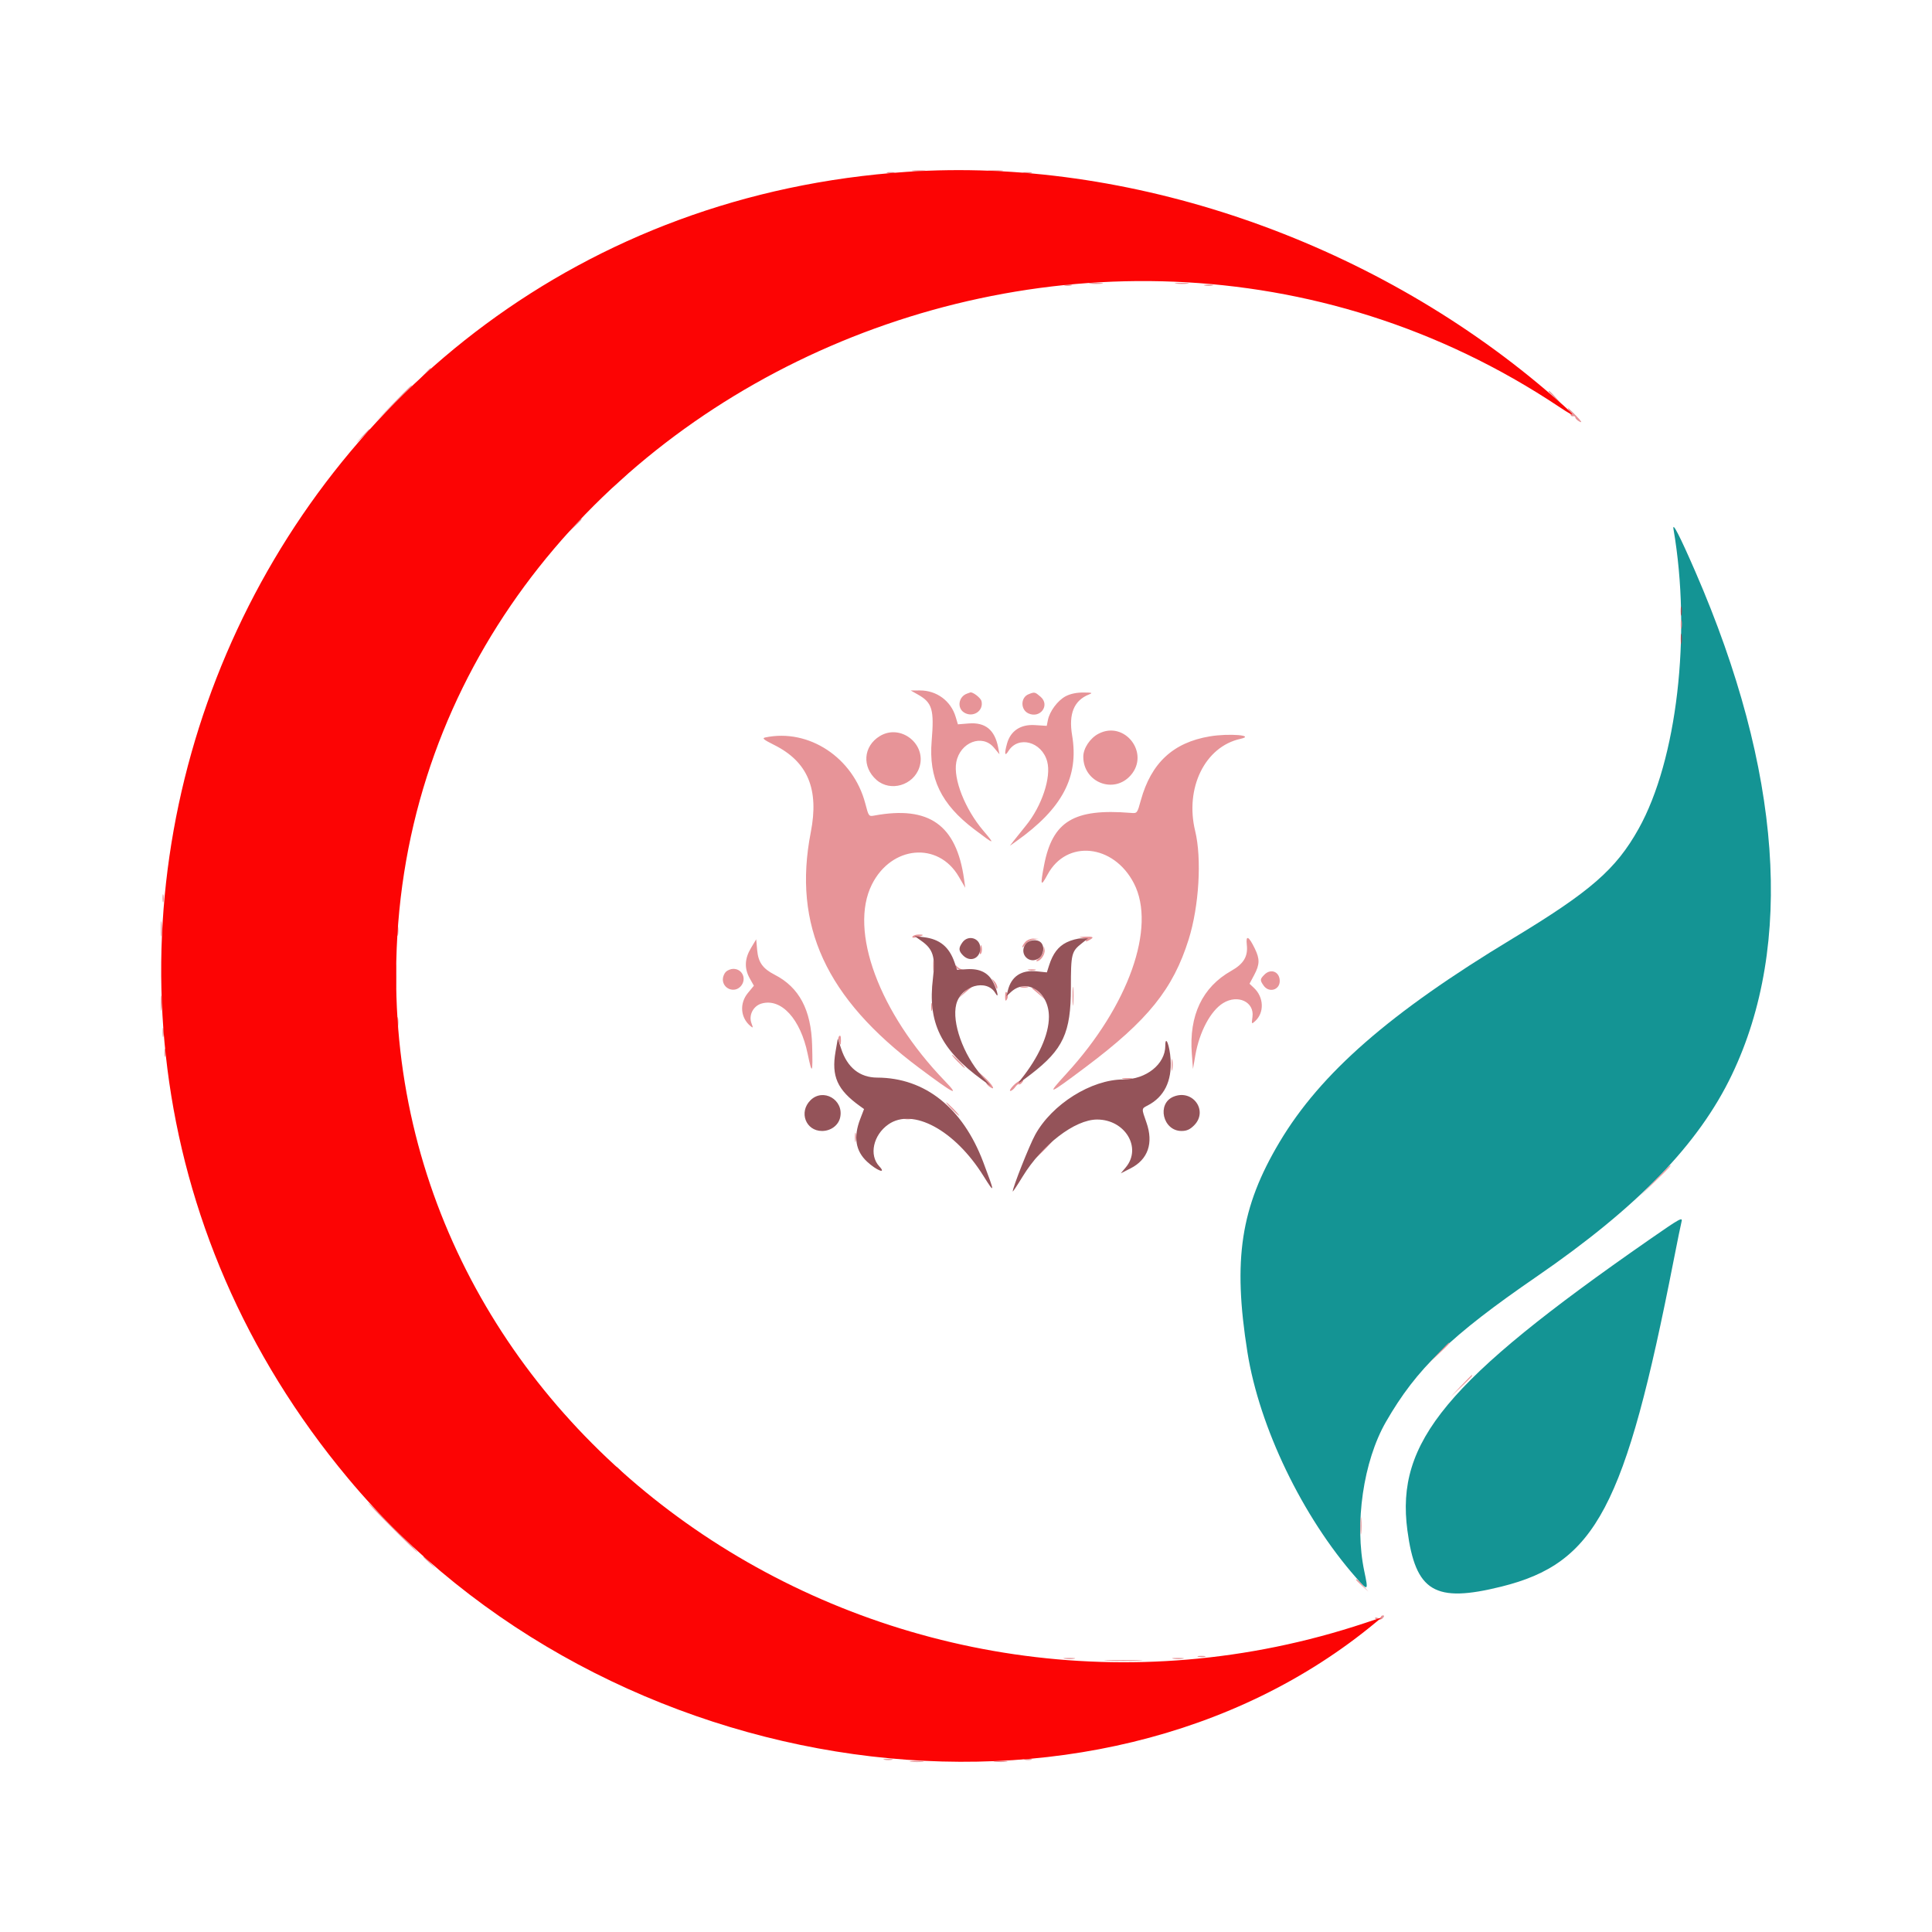 <svg id="svg" version="1.1" xmlns="http://www.w3.org/2000/svg" xmlns:xlink="http://www.w3.org/1999/xlink" width="400"
    height="400" viewBox="0, 0, 400,400">
    <g id="svgg">
        <path id="path0"
            d="M346.482 109.576 C 350.224 131.342,347.196 157.369,339.269 171.570 C 334.570 179.988,329.307 184.570,313.073 194.377 C 287.737 209.683,273.405 222.205,264.917 236.454 C 256.861 249.978,255.214 260.757,258.267 279.961 C 260.740 295.512,269.661 314.030,280.750 326.627 C 283.270 329.490,283.335 329.440,282.464 325.316 C 280.384 315.474,282.261 302.521,286.948 294.373 C 293.294 283.340,300.338 276.549,318.117 264.326 C 339.094 249.904,351.704 236.869,358.572 222.507 C 371.477 195.522,368.874 159.542,351.047 118.460 C 347.808 110.996,346.182 107.832,346.482 109.576 M341.362 256.734 C 299.441 285.889,288.945 298.511,291.383 316.835 C 293.076 329.554,297.035 331.925,310.843 328.491 C 330.399 323.626,336.483 312.111,346.499 261.007 C 347.287 256.989,348.020 253.391,348.128 253.011 C 348.452 251.876,347.953 252.151,341.362 256.734 "
            stroke="none" fill="#149494" fill-rule="evenodd"></path>
        <path id="path1"
            d="M189.050 35.429 C 189.759 35.517,190.825 35.515,191.419 35.425 C 192.012 35.335,191.431 35.263,190.128 35.265 C 188.825 35.268,188.340 35.341,189.050 35.429 M204.837 35.429 C 205.543 35.516,206.698 35.516,207.404 35.429 C 208.110 35.341,207.532 35.270,206.120 35.270 C 204.709 35.270,204.131 35.341,204.837 35.429 M183.712 35.810 C 184.092 35.910,184.714 35.910,185.094 35.810 C 185.474 35.711,185.163 35.630,184.403 35.630 C 183.643 35.630,183.332 35.711,183.712 35.810 M211.949 35.817 C 212.441 35.912,213.151 35.908,213.529 35.809 C 213.906 35.710,213.504 35.633,212.636 35.638 C 211.767 35.642,211.458 35.723,211.949 35.817 M225.772 58.726 C 226.482 58.814,227.548 58.813,228.141 58.722 C 228.735 58.632,228.154 58.560,226.851 58.563 C 225.548 58.565,225.062 58.639,225.772 58.726 M243.541 58.726 C 244.251 58.814,245.317 58.813,245.910 58.722 C 246.504 58.632,245.923 58.560,244.620 58.563 C 243.317 58.565,242.831 58.639,243.541 58.726 M220.434 59.107 C 220.814 59.207,221.436 59.207,221.816 59.107 C 222.196 59.008,221.885 58.927,221.125 58.927 C 220.365 58.927,220.054 59.008,220.434 59.107 M249.462 59.114 C 249.953 59.209,250.664 59.205,251.041 59.106 C 251.419 59.008,251.017 58.930,250.148 58.935 C 249.279 58.939,248.970 59.020,249.462 59.114 M87.833 77.493 L 86.673 78.776 87.957 77.616 C 89.153 76.535,89.421 76.209,89.116 76.209 C 89.048 76.209,88.471 76.787,87.833 77.493 M81.335 83.613 L 77.591 87.463 81.441 83.720 C 83.559 81.661,85.291 79.928,85.291 79.870 C 85.291 79.583,84.812 80.037,81.335 83.613 M320.632 81.071 C 320.632 81.139,321.209 81.717,321.915 82.355 L 323.198 83.514 322.039 82.231 C 320.958 81.035,320.632 80.766,320.632 81.071 M324.847 84.995 C 325.020 85.267,325.171 85.666,325.185 85.884 C 325.198 86.101,325.423 86.234,325.684 86.180 C 325.946 86.125,326.160 86.252,326.160 86.462 C 326.160 86.671,326.560 87.049,327.048 87.300 C 327.645 87.607,327.424 87.222,326.376 86.129 C 324.796 84.481,324.276 84.096,324.847 84.995 M75.003 90.326 L 73.643 91.807 75.123 90.446 C 76.502 89.179,76.786 88.845,76.484 88.845 C 76.418 88.845,75.752 89.511,75.003 90.326 M128.511 99.210 L 126.950 100.888 128.628 99.328 C 129.551 98.469,130.306 97.714,130.306 97.649 C 130.306 97.351,129.962 97.650,128.511 99.210 M118.639 109.082 L 117.078 110.760 118.756 109.199 C 120.317 107.748,120.616 107.404,120.317 107.404 C 120.253 107.404,119.497 108.159,118.639 109.082 M347.977 129.319 C 347.982 130.188,348.062 130.496,348.157 130.005 C 348.251 129.514,348.248 128.803,348.149 128.426 C 348.050 128.048,347.973 128.450,347.977 129.319 M190.106 143.837 C 193.012 145.483,193.432 146.927,192.891 153.406 C 192.246 161.127,194.841 166.506,201.723 171.712 C 206.006 174.952,206.115 174.966,203.567 171.962 C 199.793 167.514,197.337 161.283,197.988 157.812 C 198.763 153.680,203.364 151.892,205.778 154.784 L 206.928 156.162 206.665 154.784 C 205.964 151.105,204.003 149.504,200.544 149.785 L 198.323 149.965 197.860 148.421 C 196.867 145.105,193.926 142.936,190.437 142.948 L 188.549 142.955 190.106 143.837 M200.197 143.611 C 198.476 144.226,198.099 146.532,199.563 147.492 C 201.397 148.693,203.717 147.196,203.202 145.144 C 203.031 144.465,201.347 143.182,200.870 143.368 C 200.826 143.385,200.523 143.494,200.197 143.611 M212.944 143.739 C 211.273 144.412,211.265 146.948,212.932 147.707 C 215.388 148.826,217.450 145.987,215.438 144.256 C 214.261 143.244,214.205 143.232,212.944 143.739 M220.631 144.154 C 218.986 145.022,217.321 147.256,216.955 149.085 L 216.716 150.280 214.244 150.123 C 211.311 149.936,209.227 151.318,208.501 153.932 C 207.906 156.075,208.017 156.724,208.771 155.509 C 210.806 152.229,215.702 153.542,216.812 157.665 C 217.687 160.915,215.698 166.898,212.401 170.935 C 211.444 172.106,210.306 173.526,209.872 174.090 L 209.082 175.116 210.430 174.158 C 219.951 167.395,223.412 160.825,221.971 152.250 C 221.220 147.780,222.362 145.014,225.469 143.779 C 226.306 143.446,226.126 143.386,224.284 143.379 C 222.869 143.374,221.596 143.644,220.631 144.154 M227.451 151.903 C 225.684 152.820,224.284 154.923,224.284 156.662 C 224.284 161.993,230.620 164.481,234.100 160.516 C 238.124 155.934,232.851 149.103,227.451 151.903 M182.154 152.401 C 178.727 154.491,178.408 158.784,181.479 161.481 C 184.352 164.003,189.112 162.611,190.341 158.888 C 191.925 154.087,186.473 149.767,182.154 152.401 M250.482 152.456 C 242.891 153.724,238.329 157.957,236.190 165.717 C 235.448 168.410,235.448 168.411,234.111 168.302 C 222.353 167.342,217.908 170.025,216.165 179.134 C 215.348 183.404,215.463 183.706,216.892 181.057 C 220.833 173.749,230.578 174.750,234.769 182.893 C 239.440 191.970,233.665 208.255,220.801 222.281 C 216.504 226.966,216.927 226.819,224.841 220.879 C 237.669 211.249,242.880 204.778,246.107 194.472 C 248.254 187.616,248.840 177.785,247.445 172.039 C 245.287 163.152,249.476 154.603,256.781 152.982 C 260.065 152.253,254.485 151.787,250.482 152.456 M158.442 152.681 C 157.720 152.833,158.064 153.123,160.290 154.237 C 167.237 157.712,169.610 163.374,167.865 172.307 C 164.087 191.643,170.983 206.639,190.299 221.094 C 197.538 226.512,198.888 227.197,195.595 223.781 C 182.022 209.702,175.714 192.674,180.525 183.102 C 184.568 175.057,194.252 174.192,198.503 181.495 L 199.850 183.810 199.602 182.034 C 198.029 170.794,192.368 166.772,181.043 168.847 C 179.866 169.063,179.849 169.039,179.153 166.368 C 176.681 156.873,167.461 150.780,158.442 152.681 M33.655 185.982 C 33.655 186.742,33.737 187.053,33.836 186.673 C 33.935 186.293,33.935 185.671,33.836 185.291 C 33.737 184.911,33.655 185.222,33.655 185.982 M33.295 192.300 C 33.295 193.712,33.367 194.289,33.454 193.583 C 33.542 192.878,33.542 191.723,33.454 191.017 C 33.367 190.311,33.295 190.888,33.295 192.300 M82.240 192.695 C 82.240 193.672,82.317 194.072,82.411 193.583 C 82.505 193.095,82.505 192.295,82.411 191.807 C 82.317 191.318,82.240 191.718,82.240 192.695 M188.934 193.895 C 188.767 194.165,189.065 194.214,189.799 194.037 C 191.312 193.674,191.455 193.485,190.217 193.485 C 189.651 193.485,189.074 193.670,188.934 193.895 M223.995 194.163 C 224.616 194.257,224.979 194.504,224.836 194.736 C 224.682 194.985,224.910 194.969,225.421 194.695 C 226.646 194.039,226.460 193.872,224.580 193.939 C 223.390 193.981,223.220 194.046,223.995 194.163 M258.137 195.582 C 258.411 198.015,257.502 199.546,254.914 201.006 C 248.933 204.381,246.152 210.229,246.753 218.164 L 246.992 221.323 247.487 218.464 C 248.327 213.614,250.657 209.251,253.254 207.668 C 256.292 205.815,259.726 207.434,259.311 210.525 C 259.105 212.064,259.119 212.087,259.859 211.418 C 261.794 209.667,261.685 206.477,259.625 204.541 L 258.701 203.673 259.657 201.877 C 260.823 199.683,260.853 198.575,259.803 196.405 C 258.543 193.804,257.901 193.486,258.137 195.582 M212.302 194.997 C 211.943 195.394,211.649 195.877,211.649 196.072 C 211.649 196.266,211.917 196.041,212.245 195.573 C 212.573 195.104,213.328 194.647,213.923 194.557 L 215.005 194.393 213.980 194.334 C 213.417 194.301,212.661 194.599,212.302 194.997 M155.479 196.283 C 154.155 198.492,154.077 200.516,155.238 202.580 L 156.082 204.083 154.843 205.586 C 153.069 207.738,153.296 210.709,155.367 212.427 C 155.931 212.895,155.955 212.838,155.593 211.886 C 154.949 210.193,155.951 208.247,157.718 207.759 C 161.776 206.638,165.728 210.973,167.216 218.176 C 168.147 222.685,168.308 222.374,168.142 216.387 C 167.939 209.079,165.457 204.409,160.393 201.812 C 157.920 200.544,156.989 199.236,156.764 196.713 L 156.564 194.472 155.479 196.283 M202.915 196.557 C 202.784 197.342,202.842 197.710,203.061 197.491 C 203.260 197.292,203.357 196.709,203.276 196.196 C 203.152 195.405,203.096 195.461,202.915 196.557 M216.046 196.720 C 216.015 197.326,215.615 198.048,215.115 198.398 C 214.632 198.736,214.427 199.013,214.658 199.013 C 215.456 199.013,216.453 197.511,216.275 196.577 C 216.114 195.731,216.095 195.743,216.046 196.720 M81.884 202.172 C 81.884 204.452,81.949 205.385,82.029 204.245 C 82.108 203.105,82.108 201.239,82.029 200.099 C 81.949 198.959,81.884 199.891,81.884 202.172 M193.203 200.000 C 193.206 201.086,193.282 201.483,193.373 200.883 C 193.464 200.283,193.462 199.394,193.368 198.909 C 193.274 198.423,193.200 198.914,193.203 200.000 M197.928 200.197 C 198.016 200.523,198.518 200.823,199.044 200.863 C 199.798 200.920,199.833 200.890,199.210 200.718 C 198.776 200.599,198.274 200.299,198.094 200.053 C 197.879 199.757,197.822 199.806,197.928 200.197 M150.275 201.213 C 149.934 201.554,149.654 202.252,149.654 202.764 C 149.654 204.721,152.038 205.657,153.345 204.214 C 154.658 202.762,153.748 200.592,151.826 200.592 C 151.314 200.592,150.616 200.872,150.275 201.213 M212.932 200.864 C 213.312 200.964,213.934 200.964,214.314 200.864 C 214.694 200.765,214.383 200.684,213.623 200.684 C 212.863 200.684,212.552 200.765,212.932 200.864 M261.797 201.777 C 260.846 202.728,260.831 202.929,261.622 204.058 C 262.717 205.621,264.956 204.983,264.956 203.108 C 264.956 201.204,263.136 200.437,261.797 201.777 M205.413 202.767 C 205.568 203.006,205.867 203.636,206.079 204.167 C 206.323 204.778,206.474 204.895,206.490 204.486 C 206.504 204.130,206.204 203.500,205.824 203.085 C 205.444 202.671,205.259 202.528,205.413 202.767 M222.050 206.318 C 222.052 208.055,222.121 208.717,222.205 207.788 C 222.288 206.859,222.287 205.438,222.202 204.629 C 222.117 203.821,222.049 204.580,222.050 206.318 M199.580 205.429 L 198.421 206.713 199.801 205.528 C 200.560 204.877,201.256 204.299,201.347 204.245 C 201.439 204.191,201.340 204.146,201.127 204.146 C 200.914 204.146,200.218 204.724,199.580 205.429 M211.352 204.418 C 211.732 204.518,212.354 204.518,212.734 204.418 C 213.115 204.319,212.804 204.238,212.043 204.238 C 211.283 204.238,210.972 204.319,211.352 204.418 M213.658 204.640 C 213.749 204.694,214.445 205.271,215.204 205.923 L 216.584 207.108 215.425 205.824 C 214.787 205.118,214.091 204.541,213.878 204.541 C 213.665 204.541,213.566 204.585,213.658 204.640 M33.295 207.700 C 33.295 209.112,33.367 209.689,33.454 208.983 C 33.542 208.277,33.542 207.122,33.454 206.417 C 33.367 205.711,33.295 206.288,33.295 207.700 M208.101 206.417 C 208.105 207.207,208.203 207.351,208.459 206.946 C 208.653 206.640,208.720 206.151,208.608 205.860 C 208.288 205.025,208.094 205.237,208.101 206.417 M192.787 208.490 C 192.787 209.250,192.868 209.561,192.967 209.181 C 193.066 208.801,193.066 208.179,192.967 207.799 C 192.868 207.419,192.787 207.730,192.787 208.490 M82.240 211.649 C 82.240 212.626,82.317 213.026,82.411 212.537 C 82.505 212.048,82.505 211.249,82.411 210.760 C 82.317 210.271,82.240 210.671,82.240 211.649 M33.663 213.820 C 33.668 214.689,33.748 214.998,33.843 214.507 C 33.937 214.016,33.934 213.305,33.835 212.927 C 33.736 212.550,33.659 212.952,33.663 213.820 M173.617 214.709 C 173.522 214.872,173.588 215.360,173.763 215.795 C 174.040 216.484,174.084 216.446,174.108 215.499 C 174.136 214.427,173.951 214.131,173.617 214.709 M34.050 217.966 C 34.050 218.727,34.131 219.038,34.231 218.657 C 34.330 218.277,34.330 217.655,34.231 217.275 C 34.131 216.895,34.050 217.206,34.050 217.966 M198.223 219.743 C 198.960 220.503,199.651 221.125,199.760 221.125 C 199.869 221.125,199.355 220.503,198.618 219.743 C 197.881 218.983,197.190 218.361,197.081 218.361 C 196.972 218.361,197.486 218.983,198.223 219.743 M242.561 220.533 C 242.564 221.619,242.641 222.016,242.732 221.416 C 242.822 220.816,242.820 219.927,242.726 219.442 C 242.632 218.956,242.558 219.447,242.561 220.533 M203.358 222.835 C 203.900 223.450,204.287 224.072,204.219 224.217 C 204.150 224.363,204.489 224.744,204.971 225.064 C 206.292 225.941,205.406 224.449,203.688 222.902 C 202.387 221.731,202.383 221.731,203.358 222.835 M232.478 223.378 C 232.966 223.472,233.766 223.472,234.255 223.378 C 234.743 223.284,234.344 223.207,233.366 223.207 C 232.389 223.207,231.989 223.284,232.478 223.378 M209.809 224.745 C 209.219 225.360,208.938 225.864,209.183 225.864 C 209.429 225.864,209.878 225.510,210.181 225.077 C 210.484 224.644,210.824 224.381,210.937 224.494 C 211.049 224.606,211.341 224.457,211.586 224.162 C 212.479 223.086,210.903 223.603,209.809 224.745 M197.038 229.615 C 197.775 230.375,198.467 230.997,198.575 230.997 C 198.684 230.997,198.170 230.375,197.433 229.615 C 196.697 228.855,196.005 228.233,195.896 228.233 C 195.788 228.233,196.302 228.855,197.038 229.615 M187.266 231.664 C 187.646 231.763,188.268 231.763,188.648 231.664 C 189.028 231.565,188.717 231.484,187.957 231.484 C 187.196 231.484,186.885 231.565,187.266 231.664 M177.000 235.538 C 177.004 236.407,177.085 236.716,177.180 236.224 C 177.274 235.733,177.270 235.022,177.172 234.645 C 177.073 234.267,176.995 234.669,177.000 235.538 M215.992 237.907 C 215.033 238.885,214.337 239.684,214.446 239.684 C 214.554 239.684,215.428 238.885,216.387 237.907 C 217.346 236.930,218.042 236.130,217.933 236.130 C 217.825 236.130,216.951 236.930,215.992 237.907 M342.538 244.521 L 339.388 247.779 342.646 244.629 C 345.671 241.704,346.083 241.264,345.795 241.264 C 345.736 241.264,344.270 242.730,342.538 244.521 M297.912 280.059 L 295.953 282.132 298.026 280.173 C 299.952 278.352,300.280 277.986,299.985 277.986 C 299.923 277.986,298.990 278.919,297.912 280.059 M302.454 286.969 L 300.296 289.240 302.567 287.082 C 304.676 285.076,305.018 284.699,304.725 284.699 C 304.663 284.699,303.641 285.721,302.454 286.969 M115.696 291.930 C 115.696 291.998,116.273 292.576,116.979 293.213 L 118.263 294.373 117.103 293.090 C 116.022 291.894,115.696 291.625,115.696 291.930 M119.645 296.259 C 119.645 296.318,121.022 297.695,122.705 299.319 L 125.765 302.270 122.813 299.210 C 120.072 296.368,119.645 295.970,119.645 296.259 M127.542 303.776 C 127.542 303.844,128.119 304.422,128.825 305.059 L 130.109 306.219 128.949 304.936 C 127.868 303.740,127.542 303.471,127.542 303.776 M81.145 316.288 C 83.962 319.112,86.356 321.422,86.464 321.422 C 86.573 321.422,84.357 319.112,81.540 316.288 C 78.723 313.465,76.329 311.155,76.221 311.155 C 76.112 311.155,78.328 313.465,81.145 316.288 M281.673 315.893 C 281.673 317.522,281.742 318.189,281.828 317.374 C 281.913 316.560,281.913 315.227,281.828 314.413 C 281.742 313.598,281.673 314.265,281.673 315.893 M87.660 322.335 C 87.660 322.403,88.238 322.980,88.944 323.618 L 90.227 324.778 89.067 323.495 C 87.986 322.298,87.660 322.030,87.660 322.335 M280.750 327.073 C 280.750 327.141,281.328 327.719,282.034 328.357 L 283.317 329.516 282.157 328.233 C 281.076 327.037,280.750 326.768,280.750 327.073 M285.884 334.835 C 285.884 335.045,285.617 335.115,285.291 334.990 C 284.965 334.865,284.699 334.851,284.699 334.960 C 284.699 335.479,285.880 335.524,286.298 335.021 C 286.633 334.618,286.641 334.452,286.327 334.452 C 286.083 334.452,285.884 334.624,285.884 334.835 M248.075 343.017 C 248.455 343.116,249.077 343.116,249.457 343.017 C 249.837 342.917,249.526 342.836,248.766 342.836 C 248.006 342.836,247.695 342.917,248.075 343.017 M220.440 343.423 C 221.040 343.513,221.928 343.511,222.414 343.417 C 222.900 343.323,222.409 343.249,221.323 343.252 C 220.237 343.255,219.840 343.332,220.440 343.423 M242.947 343.423 C 243.547 343.513,244.436 343.511,244.922 343.417 C 245.407 343.323,244.916 343.249,243.830 343.252 C 242.744 343.255,242.347 343.332,242.947 343.423 M229.319 343.828 C 231.111 343.901,234.042 343.901,235.834 343.828 C 237.626 343.755,236.160 343.695,232.577 343.695 C 228.993 343.695,227.527 343.755,229.319 343.828 M183.124 364.346 C 183.615 364.441,184.326 364.437,184.704 364.338 C 185.081 364.240,184.679 364.162,183.810 364.167 C 182.942 364.171,182.633 364.252,183.124 364.346 M212.142 364.339 C 212.522 364.439,213.144 364.439,213.524 364.339 C 213.904 364.240,213.593 364.159,212.833 364.159 C 212.073 364.159,211.762 364.240,212.142 364.339 M188.655 364.748 C 189.364 364.836,190.431 364.834,191.024 364.744 C 191.617 364.654,191.037 364.582,189.733 364.584 C 188.430 364.587,187.945 364.660,188.655 364.748 M206.029 364.748 C 206.739 364.836,207.805 364.834,208.398 364.744 C 208.991 364.654,208.411 364.582,207.108 364.584 C 205.805 364.587,205.319 364.660,206.029 364.748 "
            stroke="none" fill="#e79498" fill-rule="evenodd"></path>
        <path id="path2"
            d="M187.759 35.576 C 52.921 44.629,-14.520 202.365,72.092 306.106 C 125.580 370.172,226.593 384.292,284.896 335.852 L 286.081 334.867 282.628 336.016 C 184.897 368.527,81.785 299.529,82.016 201.777 C 82.289 86.421,223.000 17.731,322.804 84.233 C 327.065 87.073,326.339 86.141,320.237 80.937 C 283.462 49.576,233.588 32.499,187.759 35.576 "
            stroke="none" fill="#fc0404" fill-rule="evenodd"></path>
        <path id="path3"
            d="M347.977 126.555 C 347.982 127.423,348.062 127.732,348.157 127.241 C 348.251 126.750,348.248 126.039,348.149 125.662 C 348.050 125.284,347.973 125.686,347.977 126.555 M347.985 132.280 C 347.985 133.258,348.062 133.657,348.156 133.169 C 348.250 132.680,348.250 131.881,348.156 131.392 C 348.062 130.903,347.985 131.303,347.985 132.280 M190.763 194.801 C 193.197 196.518,193.698 198.144,193.154 202.567 C 192.032 211.696,194.767 217.328,203.356 223.577 L 205.133 224.870 203.238 222.701 C 199.413 218.326,197.043 211.672,197.980 207.939 C 198.949 204.078,204.298 202.553,206.089 205.627 C 206.853 206.939,206.549 205.256,205.708 203.518 C 204.685 201.404,202.906 200.491,200.151 200.664 L 198.164 200.790 197.622 199.233 C 196.506 196.031,194.569 194.444,191.279 194.037 L 189.339 193.796 190.763 194.801 M199.233 195.152 C 198.420 196.312,198.457 196.878,199.408 197.828 C 200.897 199.317,202.962 198.429,202.962 196.300 C 202.962 194.211,200.436 193.434,199.233 195.152 M220.839 195.101 C 219.097 195.963,217.987 197.419,217.204 199.871 L 216.741 201.321 214.662 201.106 C 211.440 200.774,209.382 202.144,208.653 205.107 L 208.368 206.265 209.288 205.407 C 212.566 202.353,217.189 205.362,217.168 210.537 C 217.154 214.205,215.058 218.881,211.366 223.483 C 210.448 224.626,210.794 224.447,213.454 222.402 C 220.116 217.279,221.718 213.816,221.718 204.541 C 221.718 197.451,221.829 196.996,223.986 195.297 L 225.271 194.283 223.889 194.279 C 223.129 194.277,221.757 194.647,220.839 195.101 M212.263 195.567 C 210.969 197.543,213.091 199.711,215.058 198.422 C 216.082 197.751,216.334 195.959,215.518 195.143 C 214.718 194.343,212.911 194.578,212.263 195.567 M172.995 217.688 C 172.096 222.846,173.347 225.641,178.066 229.023 L 178.892 229.615 178.094 231.692 C 176.661 235.420,177.130 238.303,179.530 240.524 C 181.515 242.361,183.629 243.159,182.046 241.474 C 179.877 239.166,180.786 234.987,183.934 232.791 C 188.978 229.271,197.697 233.992,203.593 243.435 C 206.030 247.339,206.028 247.096,203.566 240.588 C 199.318 229.358,191.519 223.144,181.624 223.107 C 178.002 223.093,175.428 221.033,174.155 217.129 L 173.463 215.005 172.995 217.688 M241.264 216.521 C 241.264 220.318,237.308 223.487,232.561 223.492 C 225.939 223.501,217.797 228.613,214.320 234.946 C 213.117 237.138,209.674 245.829,209.674 246.675 C 209.674 246.829,210.591 245.453,211.712 243.616 C 215.752 236.998,222.548 231.787,227.140 231.787 C 232.962 231.787,236.470 237.663,233.064 241.711 L 232.040 242.928 234.044 241.913 C 237.684 240.068,238.863 236.679,237.354 232.393 C 236.316 229.443,236.307 229.550,237.635 228.864 C 241.022 227.112,242.650 223.830,242.361 219.331 C 242.176 216.445,241.264 214.109,241.264 216.521 M167.788 227.808 C 165.344 230.251,166.823 234.156,170.192 234.156 C 172.015 234.156,173.589 232.984,173.946 231.361 C 174.752 227.688,170.412 225.184,167.788 227.808 M242.984 227.045 C 239.437 228.477,240.743 234.156,244.620 234.156 C 245.688 234.156,246.362 233.856,247.217 233.002 C 250.214 230.005,246.968 225.437,242.984 227.045 "
            stroke="none" fill="#945359" fill-rule="evenodd"></path>
    </g>
</svg>